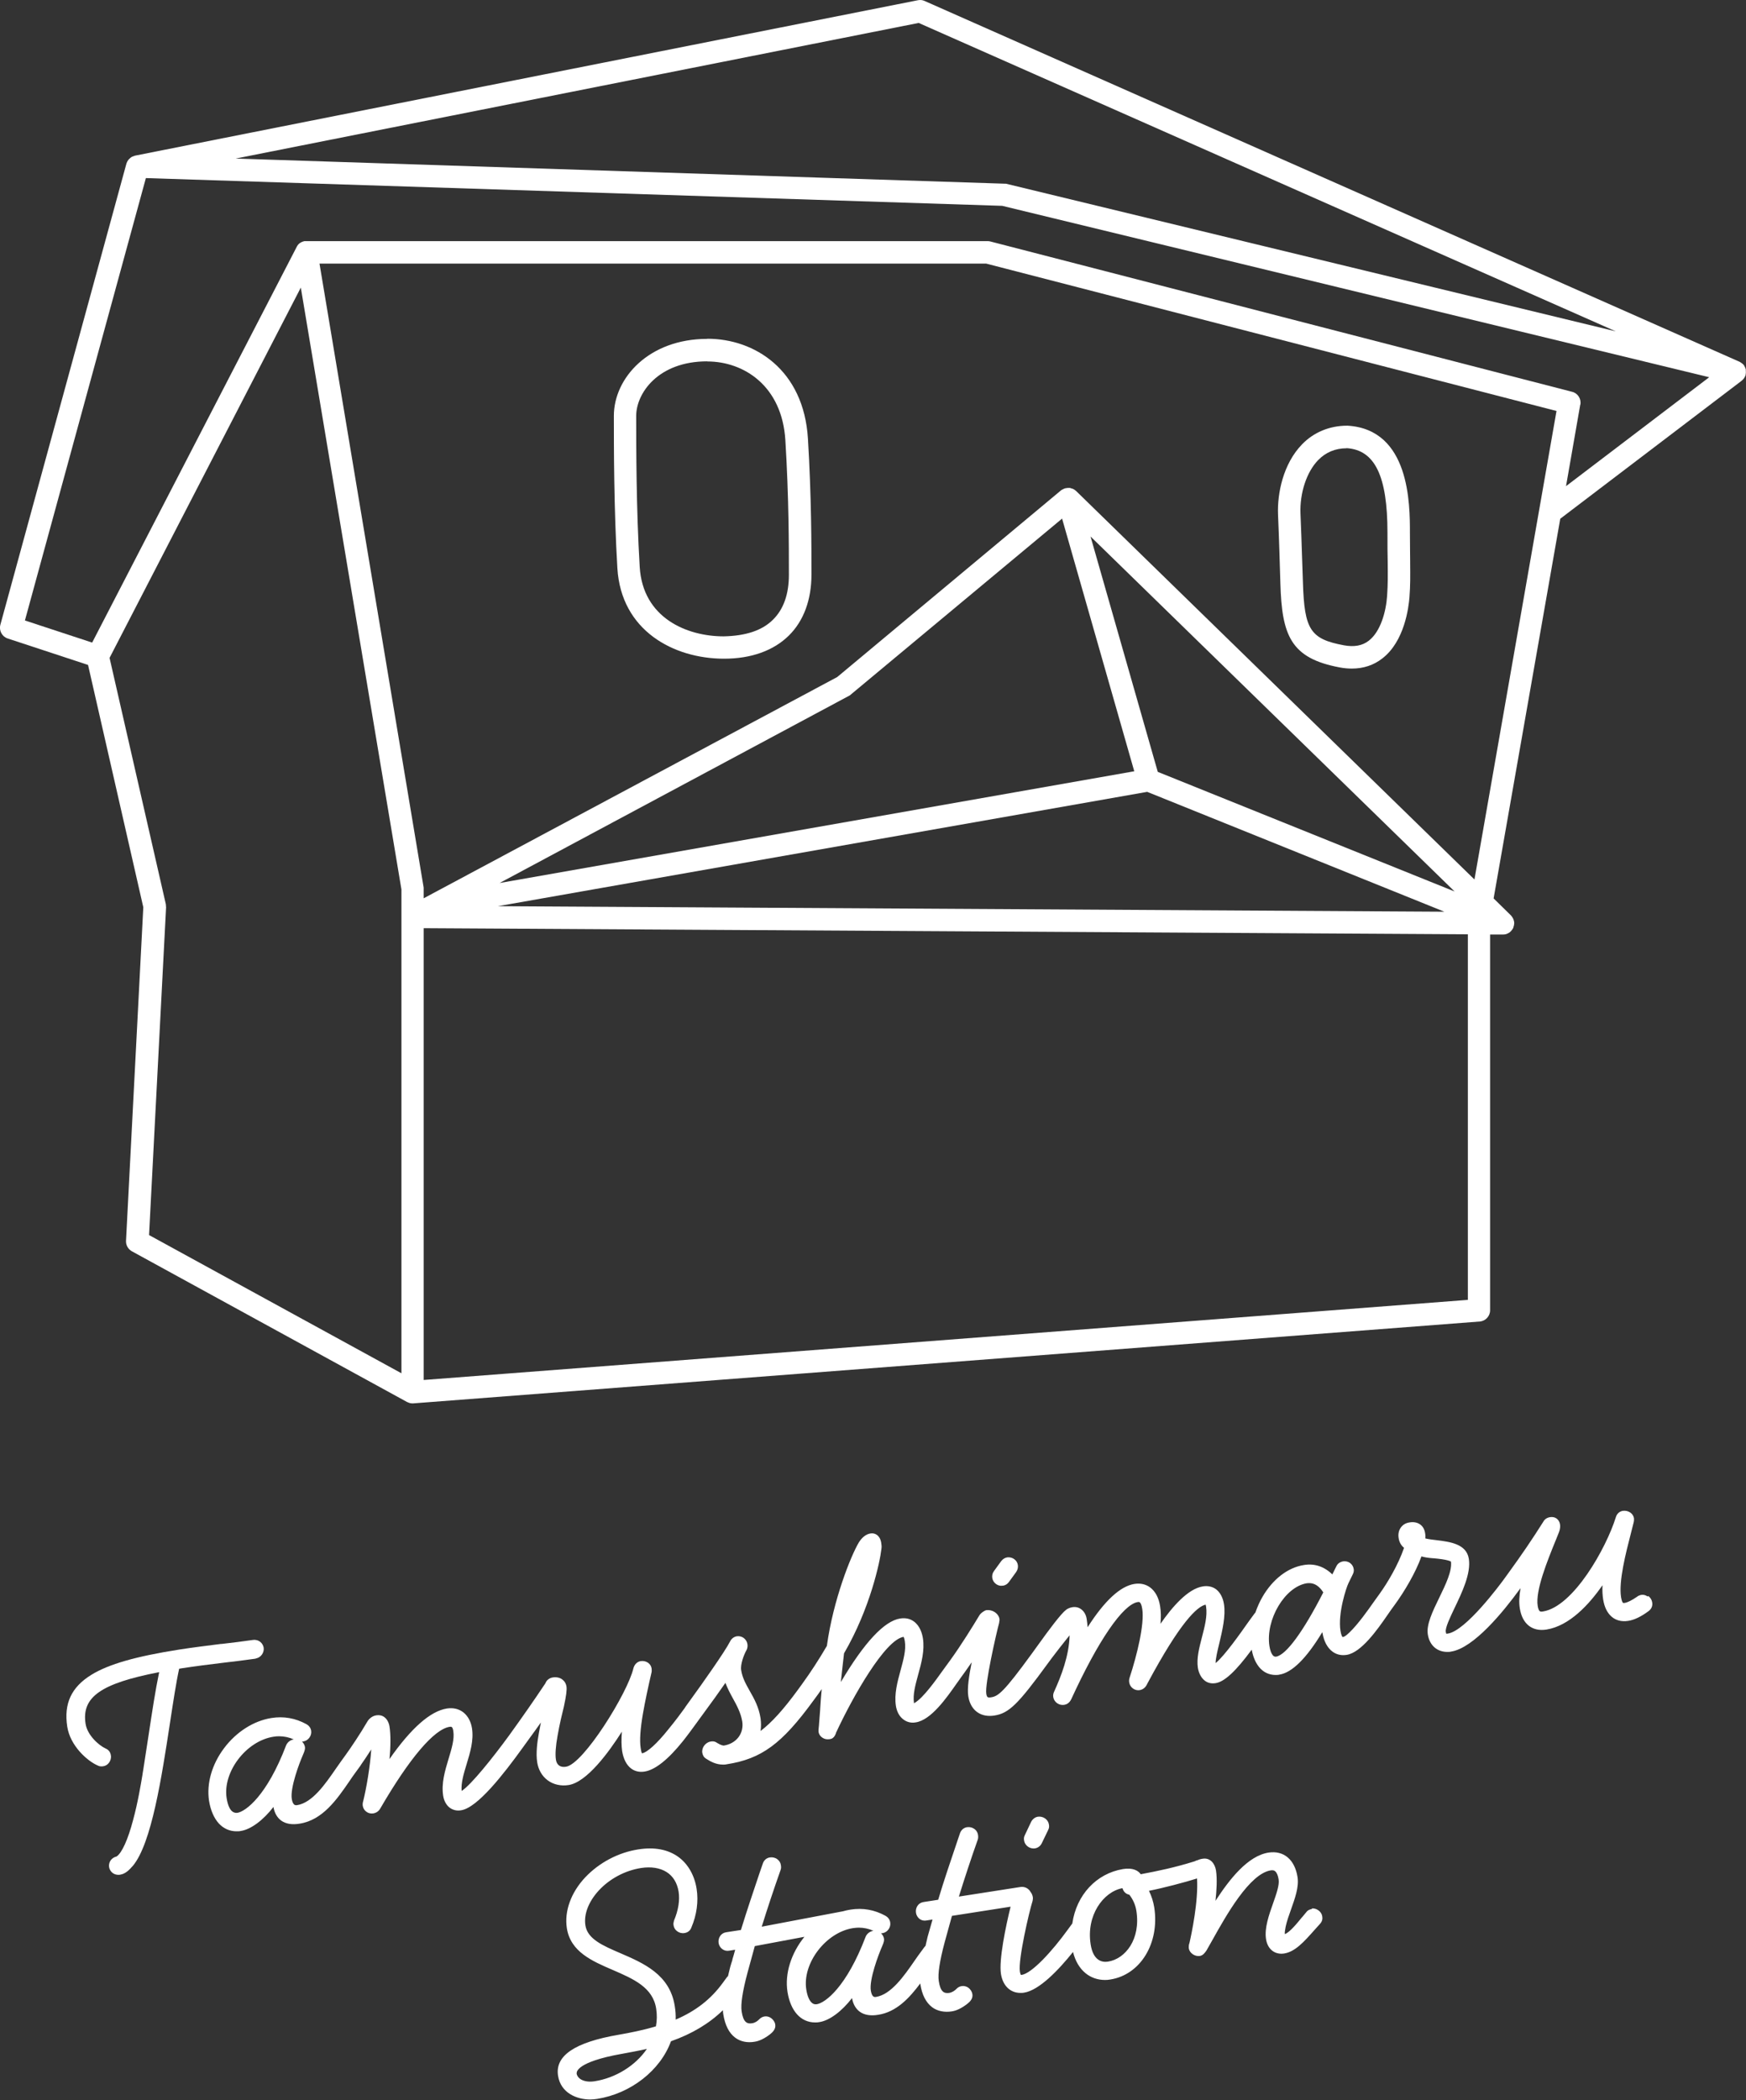 <?xml version="1.0" encoding="UTF-8"?><svg id="_レイヤー_2" xmlns="http://www.w3.org/2000/svg" viewBox="0 0 148.53 178.55"><rect x="0" y="0" width="148.53" height="178.55" fill="#333333" stroke="none"/><defs><style>.cls-1{fill:#fff;}</style></defs><g id="_レイヤー_1-2"><path class="cls-1" d="M148.52,31.46h0c0-.05-.02-.1-.04-.15-.02-.06-.04-.11-.09-.19,0-.02-.02-.05-.05-.09-.02-.02-.03-.04-.05-.05-.04-.05-.09-.08-.16-.13-.04-.03-.08-.06-.12-.08L78.65.08c-.17-.08-.37-.1-.57-.06L11.5,13.23c-.06.01-.11.04-.14.05l-.06.02s-.06.02-.11.05c-.07.04-.12.09-.19.16-.02.02-.05.04-.08.08-.07.09-.12.19-.16.3L.03,53.12c-.13.49.14,1,.62,1.16l6.84,2.25,4.7,20.6-1.47,28.36c-.02.37.18.71.5.89l23.42,12.82h.01c.14.07.28.11.42.11.03,0,.05,0,.07,0l90.74-6.96c.5-.04.88-.46.88-.95v-31.95s1.1,0,1.1,0c.09,0,.19-.01.28-.04.05-.02.1-.04.14-.06l.03-.02s.05-.02.08-.04c.04-.03.07-.06.13-.11.04-.04.08-.09.13-.16.03-.04.06-.1.09-.16v-.03c.04-.09.06-.19.07-.3,0-.03,0-.05,0-.1,0-.08-.03-.16-.06-.26,0-.03-.02-.05-.03-.07-.05-.1-.1-.18-.18-.27l-1.48-1.45,5.67-32.28,15.39-11.7.06-.05c.08-.06.14-.14.2-.22.02-.03.03-.05.06-.11.01-.02.03-.05.04-.08.02-.04.02-.08.02-.11.01-.05.02-.1.02-.16,0-.07,0-.13-.01-.19ZM42.36,77.04l55.23-9.72,25.28,10.19-80.52-.47ZM98.49,65.62l-5.72-20.01,30.97,30.18-25.25-10.17ZM42.5,75.07l29.79-15.95,18.06-15.03,6.14,21.48-53.99,9.5ZM91.09,41.5s-.05-.01-.08-.02h0s-.04,0-.07,0c-.09,0-.17,0-.23.02-.02,0-.06,0-.12.02-.1.03-.18.08-.25.12-.02,0-.04.02-.07.04l-19.05,15.88-35.18,18.81v-.91s-8.86-53.05-8.86-53.05h56.71l48.52,12.53-6.98,39.83-33.89-33.03s-.07-.05-.09-.07c-.04-.03-.09-.07-.16-.1-.04-.02-.07-.03-.11-.04l-.09-.02ZM124.87,79.43v31.08l-88.83,6.81v-38.41s88.83.52,88.83.52ZM134.44,34.4c.09-.49-.22-.97-.7-1.09l-49.49-12.78c-.08-.02-.16-.03-.24-.03H26.06s-.06,0-.07,0c-.02,0-.05,0-.09,0-.1.02-.21.06-.28.1l-.06.03c-.13.08-.23.19-.3.32L7.84,54.63l-5.72-1.88L12.41,15.14l72.85,2.36,60.14,14.57-12.18,9.26,1.21-6.93ZM14.12,77.1c0-.08,0-.17-.02-.26l-4.78-20.91,16.27-31.48,8.56,51.17v41.13s-21.47-11.75-21.47-11.75l1.45-27.9ZM85.55,15.62l-65.5-2.14L78.15,1.95l59.3,26.22-51.91-12.56Z"/><path class="cls-1" d="M60.17,28.81c-4.98,0-7.95,3.33-7.95,6.55,0,2.57,0,7.93.3,12.95.32,5.3,4.77,7.68,9.05,7.69h.03c2.31,0,4.22-.69,5.52-1.98,1.25-1.24,1.91-3.03,1.91-5.17,0-2.48,0-6.63-.3-11.56-.36-5.87-4.55-8.49-8.55-8.49ZM60.17,30.73c3.1,0,6.36,2.07,6.64,6.7.3,4.87.3,8.98.3,11.44,0,1.64-.45,2.92-1.35,3.81-.91.91-2.29,1.38-4.2,1.42-3.13,0-6.88-1.56-7.14-5.9-.3-4.97-.3-10.28-.3-12.84,0-1.93,1.87-4.64,6.04-4.64Z"/><path class="cls-1" d="M108.92,49.61c.13,4.39.86,6.35,5.04,7.13.36.07.71.1,1.04.1.99,0,1.86-.29,2.59-.86,1.9-1.46,2.24-4.35,2.31-5.19.08-1.06.07-1.76.06-2.94v-.11c0-.63-.02-1.41-.02-2.46,0-2.4,0-8.77-5.3-9.09h-.05c-1.49,0-2.85.57-3.83,1.59-1.61,1.66-2.11,4.17-2.04,5.96.07,1.69.09,2.33.12,3.26l.08,2.61ZM114.55,38.1c2.41.15,3.48,2.37,3.48,7.18,0,1.06,0,1.85.02,2.48.01,1.2.02,1.85-.05,2.89-.09,1.34-.55,3.04-1.56,3.82-.55.43-1.25.55-2.12.39-2.84-.53-3.36-1.32-3.48-5.31l-.09-2.6c-.03-.93-.05-1.58-.12-3.28-.07-1.75.52-3.54,1.5-4.55.65-.67,1.47-1.01,2.42-1.01Z"/><path class="cls-1" d="M21.77,140.99h.02c.41-.08.7-.5.64-.91-.06-.37-.4-.72-.9-.66-.89.13-1.8.24-2.67.34h-.07c-1.15.15-2.34.29-3.55.48-3.69.58-5.99,1.24-7.46,2.14-1.71,1.05-2.36,2.45-2.06,4.41.25,1.62,1.68,2.91,2.6,3.31.19.1.34.07.46.06.2-.03.38-.14.5-.31.13-.18.19-.41.15-.62-.04-.28-.2-.48-.45-.58-.61-.29-1.55-1.14-1.7-2.1-.35-2.27,1.29-3.43,6.26-4.39-.33,1.58-.6,3.38-.89,5.29-.15,1.01-.31,2.05-.47,3.05-.01.07-.04.2-.06.38-.13.77-.39,2.36-.8,3.86-.43,1.64-.95,2.79-1.4,3.09-.21.05-.38.16-.5.32-.12.17-.17.38-.14.58.03.2.15.39.31.51.14.1.3.15.48.15.05,0,.09,0,.14-.01.48-.07.8-.43,1.06-.72l.03-.03c1.6-1.91,2.46-7.59,3.16-12.15.27-1.76.52-3.43.78-4.61l.23-.04c1.17-.18,2.37-.33,3.53-.47.94-.11,1.86-.22,2.76-.35Z"/><path class="cls-1" d="M85.2,134.81s.08,0,.12,0c.21-.03.39-.15.51-.32l.61-.84c.12-.17.18-.38.15-.59-.06-.42-.46-.71-.9-.66-.2.03-.38.14-.52.32l-.61.84c-.13.17-.18.38-.15.59.06.38.4.67.78.67Z"/><path class="cls-1" d="M140.16,135.73c-.16-.12-.35-.17-.54-.14-.1.02-.26.07-.36.16-.45.31-.8.48-1.04.52-.1.02-.13,0-.15,0-.03-.02-.11-.12-.17-.49-.21-1.35.4-3.73.85-5.47.08-.32.16-.62.23-.91.02-.09.03-.21.02-.32-.03-.19-.13-.36-.3-.48-.18-.13-.4-.18-.63-.16-.3.05-.52.24-.61.54-.83,2.66-3.62,7.61-6.2,8.02-.12.02-.21.02-.27-.02-.08-.06-.14-.21-.18-.45-.21-1.31.83-3.85,1.52-5.55l.03-.07c.1-.24.19-.46.26-.65.09-.23.12-.48.09-.66-.03-.21-.14-.39-.29-.5-.15-.11-.34-.15-.55-.12-.26.04-.46.17-.57.37-.96,1.52-1.83,2.8-3,4.41l-.37.51c-.33.45-3.23,4.37-4.76,4.61-.11.02-.14.01-.13.02,0,0-.03-.04-.05-.17-.05-.35.35-1.19.74-2.01.63-1.31,1.42-2.95,1.22-4.2-.2-1.26-1.59-1.44-2.73-1.58-.35-.04-.68-.08-.97-.15.02-.21,0-.37-.02-.46-.05-.31-.19-.56-.41-.72-.24-.18-.56-.24-.92-.18-.34.05-.6.22-.77.49-.15.24-.2.53-.15.84.05.34.21.63.46.83-.5,1.46-1.42,2.99-2.06,3.88l-.54.75c-.39.56-1.32,1.88-2.04,2.56-.34.34-.51.39-.56.39-.02,0-.03,0-.03,0-.02-.02-.11-.11-.18-.53-.23-1.49.5-3.67.67-4.02l.37-.76c.09-.17.11-.31.09-.46-.03-.21-.14-.39-.31-.52-.17-.12-.38-.17-.59-.14-.1.02-.43.09-.58.42l-.34.69c-.69-.67-1.52-.95-2.41-.8-1.37.21-2.66,1.2-3.54,2.72-.22.38-.42.82-.6,1.33-.01.01-.03.03-.05.05l-.36.49c-.05.06-.12.17-.21.29l-.05.07c-.5.71-1.94,2.77-2.71,3.39,0-.39.15-1.01.31-1.67.26-1.1.56-2.34.4-3.34-.09-.57-.33-1.01-.69-1.28-.31-.22-.7-.3-1.11-.23-1.27.2-2.61,1.75-3.6,3.18.05-.56.04-1.04-.03-1.48-.11-.73-.41-1.29-.86-1.62-.37-.27-.83-.37-1.33-.29-1.2.19-2.54,1.43-3.98,3.68-.02-.24-.04-.47-.08-.71-.05-.34-.22-.64-.47-.82-.21-.16-.48-.22-.76-.17-.25.04-.45.16-.52.22-.44.33-1.45,1.69-2.37,2.97l-.52.72c-2.41,3.31-2.88,3.66-3.5,3.75-.28.04-.35.01-.4-.32-.12-.81.82-5,1.1-6.03v-.05c.02-.09.04-.18.02-.27-.03-.21-.16-.4-.35-.54-.22-.16-.49-.23-.76-.2-.16.02-.46.25-.55.37l-.07.11c-.52.86-1.5,2.46-2.48,3.81l-.38.52c-.07.09-.14.19-.24.33-.58.81-1.65,2.32-2.38,2.74l-.06.04s0-.02,0-.04c-.11-.7.12-1.53.36-2.41.28-1.01.56-2.05.4-3.08-.06-.37-.23-1.04-.77-1.43-.33-.24-.72-.32-1.17-.25-1.34.21-3.04,2.02-5.04,5.4l.04-.39c.08-.69.15-1.39.23-2.05,2.22-3.81,3.06-7.79,3.18-8.87.04-.21,0-.4-.02-.55-.06-.35-.22-.54-.35-.64-.16-.12-.37-.17-.57-.13-.37.06-.71.33-.98.76-.68,1.14-2.18,4.88-2.72,8.8-.69,1.18-1.39,2.25-2.08,3.2l-.37.51c-1.25,1.71-2.25,2.81-3.19,3.52.05-.35.05-.7,0-1.07-.15-.97-.54-1.66-.92-2.33-.32-.57-.63-1.11-.73-1.77-.08-.48.22-1.29.45-1.7.11-.2.1-.41.08-.52-.03-.21-.15-.39-.32-.52-.17-.12-.38-.17-.58-.14-.25.04-.47.21-.58.45-.44.86-2.31,3.51-3.46,5.09l-.36.5s-.02.04-.01.03c-.24.33-.8,1.1-1.43,1.86-.95,1.19-1.78,1.94-2.22,2.02-.06-.05-.11-.35-.12-.45-.1-.63-.03-1.64.19-2.91.19-1.1.46-2.33.74-3.55.02-.12,0-.21,0-.3-.03-.2-.13-.36-.29-.48-.18-.13-.41-.18-.63-.15-.31.05-.54.28-.63.62-.49,2.09-4.24,8.13-5.73,8.36-.48.08-.79-.14-.86-.6-.07-.44-.02-1.16.14-2.03.16-.95.41-1.96.54-2.49.2-.93.26-1.42.22-1.69-.04-.26-.17-.47-.36-.61-.21-.16-.51-.22-.81-.17-.3.05-.53.24-.62.49-.98,1.47-1.98,2.9-3.07,4.41-1.4,1.92-3.25,4.23-4.06,4.75-.06-.7.18-1.48.43-2.3.3-.99.61-2.01.45-3.03-.09-.57-.34-1.03-.72-1.34-.39-.31-.88-.42-1.41-.34-1.41.22-3.05,1.67-4.89,4.3.11-1.12.11-2.08,0-2.79-.02-.12-.11-.54-.44-.78-.19-.14-.42-.19-.68-.15-.47.07-.73.46-.79.58-.53.92-1.41,2.23-1.84,2.82l-.37.51c-.14.2-.29.41-.45.64-.89,1.29-1.99,2.89-3.3,3.09-.09.01-.16,0-.22-.04-.1-.07-.18-.24-.22-.49-.15-.95.64-3.05.96-3.77.16-.36.18-.52.16-.65-.03-.17-.12-.33-.25-.46.04,0,.08,0,.12-.01.42-.07.72-.49.66-.9-.04-.25-.17-.43-.41-.57-.93-.51-1.93-.69-2.98-.52-1.5.24-2.97,1.17-4.01,2.55-1.05,1.39-1.51,3.02-1.29,4.48.13.81.42,1.48.84,1.94.4.43.92.66,1.5.66.12,0,.25,0,.37-.03.85-.13,1.9-.91,2.77-2.04.09.52.32.91.66,1.16.39.28.92.37,1.57.26,1.95-.3,3.17-2.06,4.24-3.62.18-.27.36-.53.54-.77l.35-.48s.07-.09.09-.14c.21-.29.5-.73.87-1.3-.1,1.49-.41,3.28-.68,4.38-.05.15-.06.3-.04.42.03.2.14.38.31.5.16.12.37.17.57.14.28-.04.5-.21.62-.44,2.47-4.25,4.56-6.71,5.88-6.92.15-.02.26-.04.32.36.11.68-.14,1.49-.4,2.35-.31,1.03-.63,2.09-.46,3.16.07.43.27.79.56,1.01.28.2.62.28.98.21,1.39-.22,3.63-3.11,5.19-5.27l.68-.94c.3-.41.6-.82.9-1.25-.06.31-.12.62-.17.9-.13.71-.27,1.72-.14,2.5.1.62.41,1.16.88,1.51.49.37,1.14.51,1.78.41,1.56-.24,3.42-2.78,4.54-4.54-.05.68-.04,1.21.02,1.63.11.7.38,1.22.79,1.52.32.23.71.31,1.13.24.88-.14,1.98-1,3.25-2.58.46-.58.87-1.15,1.2-1.6.09-.13.18-.25.26-.36l.36-.49s.02-.04.02-.03l.08-.11c.48-.65,1.12-1.53,1.7-2.37.17.46.4.89.63,1.31.34.61.68,1.25.8,1.97.16,1.02-.5,1.88-1.56,2.05-.05,0-.21,0-.57-.22-.22-.16-.41-.15-.56-.12-.44.07-.77.52-.71.94.03.16.09.38.33.52.35.23.83.5,1.44.5.11,0,.21,0,.32-.03,2.95-.46,4.68-1.73,7.37-5.42l.39-.53h0c.1-.14.21-.29.31-.44-.06.64-.1,1.18-.13,1.68v.04c-.03.44-.06.85-.1,1.29,0,.03,0,.08-.01.13-.03.28-.04.41-.03.49.03.21.15.39.34.51.17.11.36.15.59.12.07-.01.19-.03.28-.1.15-.11.21-.26.27-.4v-.03c1.46-3.15,4.19-7.92,5.75-8.17,0,0,.06.04.11.37.12.74-.12,1.58-.36,2.47-.27.99-.55,2.01-.4,3.02.07.44.25.82.53,1.07.31.29.72.42,1.16.34,1.31-.2,2.62-2.08,3.49-3.32l.08-.11c.1-.15.2-.29.29-.41l.37-.51c.18-.25.37-.52.53-.76-.22,1.1-.4,2.21-.29,2.89.16,1.04.85,1.67,1.82,1.67.13,0,.26-.01.39-.03,1.24-.19,2.01-.94,4.54-4.41l.37-.5c.37-.5.89-1.15,1.31-1.68l.19-.23c-.05,1.76-.72,3.47-1.31,4.77-.08.16-.11.32-.08.49.07.42.49.72.93.65.18-.03.43-.13.6-.48,2.28-4.97,4.39-8.06,5.66-8.26.06,0,.11-.02.16.02.06.04.16.17.22.57.2,1.28-.45,3.93-1.07,5.82-.04.12-.07.25-.04.42.03.21.15.4.32.52.17.12.36.17.56.14.27-.04.49-.21.62-.47l.05-.1c2.8-5.23,4.23-6.54,4.95-6.7.02.05.03.14.04.18.12.78-.12,1.69-.35,2.58-.24.93-.47,1.8-.35,2.61.08.48.3.88.61,1.11.26.19.57.25.92.19.74-.12,1.71-1.02,3.05-2.84.07.37.23.99.63,1.48.36.44.85.67,1.4.67.11,0,.22,0,.33-.03,1.07-.17,2.3-1.38,3.65-3.62,0,.04,0,.07.02.11.11.67.41,1.24.85,1.56.34.25.75.34,1.2.27,1.24-.19,2.63-2.17,3.45-3.36.12-.18.23-.33.32-.46l.37-.51c.74-1.02,1.7-2.6,2.22-4.04.25.07.53.12.89.15.03,0,.08,0,.15.01,1.17.1,1.42.25,1.47.28.11.79-.45,1.95-1,3.08-.57,1.17-1.1,2.28-.97,3.1.14.93.78,1.5,1.66,1.5.11,0,.22,0,.33-.03,1.93-.3,4.46-3.42,5.8-5.26l.1-.13c-.12.67-.14,1.25-.06,1.73.21,1.3,1.04,1.98,2.26,1.79,1.96-.31,3.64-2.14,4.77-3.77-.02.44,0,.85.06,1.22.1.63.34,1.12.7,1.44.37.33.87.46,1.43.37.52-.08,1.08-.35,1.72-.82.26-.19.37-.45.32-.75-.03-.21-.16-.42-.34-.55ZM112.57,135.38c-1.7,3.33-3.16,5.32-4.01,5.46-.1.02-.2-.02-.28-.11-.13-.15-.23-.41-.29-.78-.35-2.26,1.32-5.06,3.19-5.35.07,0,.13-.01.19-.01.47,0,.86.26,1.21.8ZM25.02,147.88s-.02,0-.04,0c-.22.03-.51.19-.64.5-1.63,4.28-3.43,5.62-4.15,5.74-.18.02-.34-.03-.48-.16-.2-.2-.35-.57-.43-1.09-.35-2.22,1.66-4.86,3.98-5.22.16-.03.32-.04.48-.04.43,0,.85.09,1.26.27Z"/><path class="cls-1" d="M87.92,157.15s.08,0,.13-.01c.25-.04.47-.21.58-.45l.54-1.12c.1-.19.08-.34.06-.46-.03-.2-.14-.38-.32-.51-.18-.13-.41-.18-.62-.15-.25.04-.46.21-.58.45l-.53,1.12c-.1.19-.08.34-.06.46.06.38.41.67.81.67Z"/><path class="cls-1" d="M111.62,162.29h0c-.23.04-.4.13-.5.28-.11.13-.22.26-.34.41l-.04.04c-.44.54-1.03,1.26-1.44,1.41-.02-.16.02-.36.07-.64.1-.46.28-.97.46-1.47.33-.93.68-1.9.55-2.73-.23-1.49-1.17-2.29-2.47-2.09-1.77.28-3.32,2.27-4.51,4.1.09-.86.16-1.83.04-2.6-.09-.54-.47-1.08-1.12-.98-.21.03-.35.08-.51.15h-.04c-.05.03-.11.06-.17.08-1.69.52-2.97.79-4.56,1.09-.19-.3-.68-.58-1.51-.44-2.27.38-3.96,2.2-4.31,4.63-.01.01-.03.03-.04.05l-.36.49c-1.31,1.81-3.03,3.69-3.91,3.83-.04,0-.06,0-.06,0,0,0-.05-.05-.09-.28-.16-1.01.79-5.11,1.08-6.01.02-.11.04-.22.02-.33-.03-.17-.09-.31-.19-.43-.14-.27-.48-.5-.9-.42l-5.2.81c.5-1.6,1.02-3.19,1.61-4.85.05-.17.03-.3.02-.39-.03-.21-.14-.39-.31-.51-.18-.13-.4-.18-.62-.15-.29.04-.52.25-.61.53l-.24.71c-.55,1.63-1.13,3.32-1.61,4.93l-1.23.19c-.22.03-.4.14-.52.31-.12.17-.17.38-.14.6.03.22.15.41.32.54.17.12.37.16.58.12l.51-.08c-.08.29-.17.59-.26.91l-.16.56c-.06.26-.12.52-.18.78-.03.02-.06.05-.09.09l-.36.49c-.13.17-.26.36-.4.56l-.07.1c-.89,1.29-2,2.89-3.29,3.09-.11.02-.19,0-.25-.06-.09-.08-.15-.25-.19-.47-.15-.94.64-3.04.96-3.77.16-.36.18-.52.16-.65-.03-.18-.12-.33-.25-.46.04,0,.08,0,.12-.01.42-.06.73-.49.66-.91-.04-.25-.17-.43-.41-.57-.93-.51-1.93-.69-2.98-.52-.2.03-.42.08-.63.14l-6.91,1.31c.49-1.58,1.02-3.17,1.61-4.84.06-.18.03-.31.02-.39-.03-.21-.14-.39-.31-.51-.17-.13-.4-.18-.62-.15-.29.04-.52.24-.61.53l-.25.72c-.55,1.63-1.12,3.32-1.61,4.92l-1.24.19c-.22.03-.4.14-.52.31-.12.17-.17.39-.14.6.03.21.15.41.32.53.17.12.37.17.58.13l.51-.08c-.07.26-.15.55-.24.84v.04c-.07.19-.12.39-.18.58-.06.26-.13.52-.19.78h0s-.05.05-.08.08l-.36.49c-1.01,1.39-2.29,2.39-4.01,3.13.01-.37-.01-.75-.08-1.16-.42-2.68-2.66-3.64-4.63-4.49-1.49-.64-2.79-1.2-2.97-2.36-.15-.94.27-2.03,1.15-2.98.92-.99,2.23-1.69,3.59-1.9.85-.13,1.6-.01,2.16.34.56.35.91.93,1.03,1.68.11.71-.02,1.57-.39,2.44-.04.15-.07.26-.04.42.03.2.14.38.31.5.17.13.4.19.62.15.28-.04.49-.21.58-.46.46-1.07.62-2.24.45-3.3-.18-1.15-.73-2.11-1.55-2.71-.89-.64-2.04-.86-3.42-.64-1.69.26-3.33,1.13-4.51,2.38-1.21,1.29-1.78,2.87-1.56,4.31.31,2.01,2.14,2.8,3.91,3.56,1.75.76,3.41,1.47,3.69,3.29.08.52.07,1-.02,1.5-1.08.33-2.22.55-3.19.72-3.72.64-5.4,1.78-5.14,3.47.23,1.5,1.62,2.03,2.73,2.03h0c.2,0,.4-.02.6-.05,2.85-.45,5.37-2.41,6.28-4.9,1.79-.63,3.24-1.5,4.42-2.64,0,.13.01.25.03.35.15.93.49,1.6,1.02,1.99.44.33,1.03.45,1.65.34.4-.06.83-.27,1.29-.62.25-.19.52-.47.46-.84-.03-.21-.16-.4-.34-.54-.17-.13-.38-.18-.57-.15-.18.03-.33.11-.47.26-.12.12-.32.28-.59.32-.43.07-.75-.08-.89-1.01-.09-.6.07-1.68.5-3.29l.62-2.26,4.22-.79c-1.14,1.41-1.68,3.14-1.44,4.68.26,1.63,1.13,2.6,2.35,2.6.12,0,.24,0,.37-.03.85-.13,1.9-.91,2.77-2.04.09.52.32.91.66,1.16.39.28.92.37,1.57.26,1.54-.24,2.63-1.4,3.58-2.67,0,.02,0,.04,0,.05.14.92.48,1.58,1.01,1.98.44.33,1.05.45,1.67.35.4-.06.83-.27,1.29-.62.25-.19.52-.46.46-.84-.03-.21-.16-.41-.34-.55-.17-.12-.38-.17-.57-.14-.18.03-.33.11-.47.26-.12.12-.32.27-.59.32-.44.06-.75-.08-.89-1.01-.09-.6.07-1.68.5-3.29l.62-2.25,4.99-.78c-.41,1.65-1.01,4.54-.82,5.72.16,1,.79,1.61,1.66,1.61.1,0,.2,0,.3-.02,1.3-.2,2.96-1.95,4.17-3.46.19.77.56,1.39,1.06,1.8.46.38,1.04.58,1.66.58.15,0,.3-.01.45-.04,2.57-.4,4.21-3.1,3.74-6.13-.08-.49-.23-.97-.45-1.41,1.14-.22,3.05-.72,4.09-1.05.12,1.94-.46,4.68-.65,5.51-.08.17-.04.43-.05.43.03.19.15.37.32.49.18.13.41.19.61.16.27-.04.43-.26.57-.46.15-.26.32-.56.51-.9,1.18-2.11,3.16-5.64,4.97-5.92.17-.02.29,0,.38.09.13.12.23.35.28.68.08.48-.19,1.23-.47,2.03-.35.99-.75,2.11-.6,3.05.13.85.74,1.34,1.54,1.22.93-.15,1.67-.97,2.6-2.02.15-.17.3-.34.46-.51.21-.24.21-.45.18-.64-.06-.4-.5-.71-.9-.66ZM94.24,166.77c-.45.07-1.24-.04-1.46-1.47-.39-2.47,1.08-4.46,2.68-4.77h.03c.08.29.29.5.58.55.32.41.52.87.6,1.37.38,2.41-.93,4.09-2.42,4.32ZM73.05,163.88c.43,0,.85.09,1.26.27-.01,0-.02,0-.03,0-.24.04-.52.21-.64.5-1.63,4.28-3.43,5.62-4.15,5.74-.15.02-.27,0-.39-.09-.24-.18-.42-.58-.51-1.16-.35-2.22,1.66-4.86,3.98-5.22.16-.02.32-.04.48-.04ZM49.06,176.27c-.02-.1-.04-.97,3.83-1.66.7-.13,1.43-.26,2.14-.42-.97,1.42-2.65,2.47-4.45,2.75-.44.07-.82.02-1.11-.13-.23-.12-.38-.31-.42-.53Z"/></g></svg>